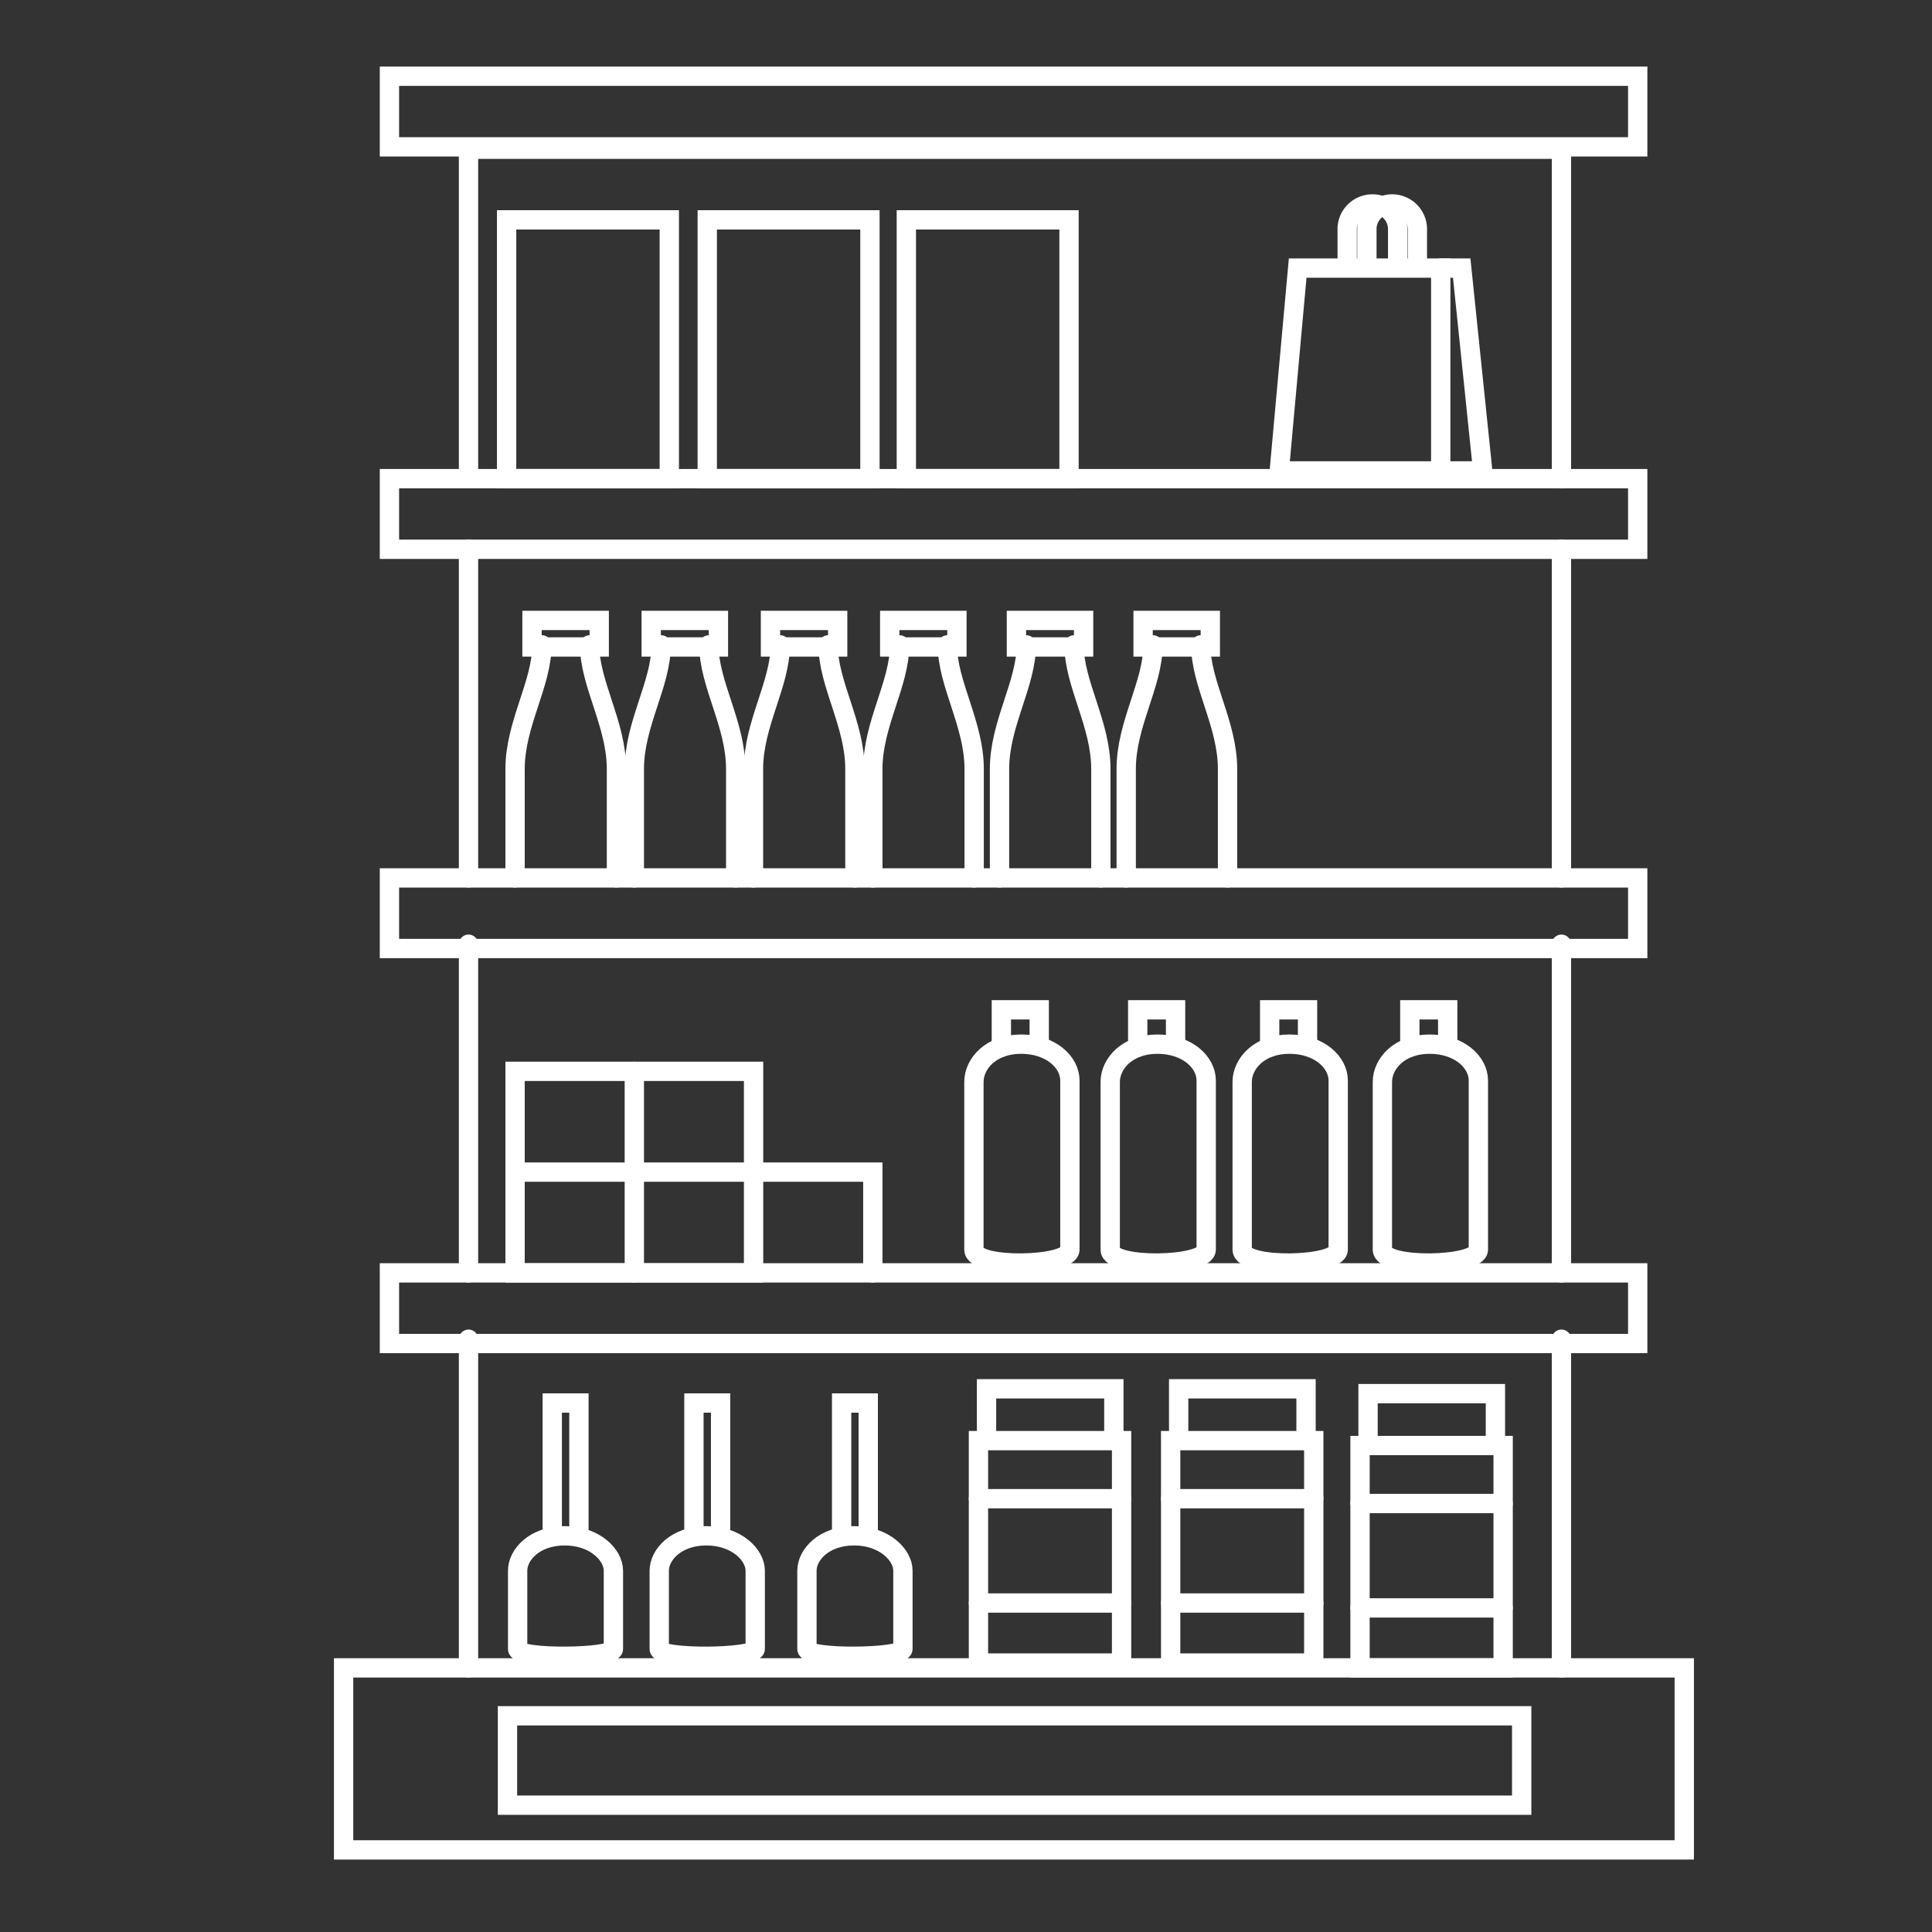 <svg id="Layer_1" data-name="Layer 1" xmlns="http://www.w3.org/2000/svg" viewBox="0 0 400 400"><rect x="0" y="0" width="400" height="400" fill="#333333" stroke="none"/><defs><style>.cls-1{fill:none;stroke:#fff;stroke-linecap:round;stroke-miterlimit:10;stroke-width:4px;}</style></defs><rect class="cls-1" x="80.63" y="99.1" width="258.44" height="14.62"/><polyline class="cls-1" points="97 98.68 97 30.9 323.28 30.9 323.28 99.1"/><line class="cls-1" x1="97" y1="113.72" x2="97" y2="181.76"/><line class="cls-1" x1="323.28" y1="113.72" x2="323.28" y2="181.76"/><rect class="cls-1" x="80.63" y="181.76" width="258.44" height="14.62"/><line class="cls-1" x1="97" y1="195.49" x2="97" y2="263.54"/><line class="cls-1" x1="323.28" y1="195.49" x2="323.28" y2="263.54"/><rect class="cls-1" x="80.63" y="263.54" width="258.44" height="14.62"/><line class="cls-1" x1="97" y1="277.27" x2="97" y2="345.32"/><line class="cls-1" x1="323.28" y1="277.27" x2="323.28" y2="345.32"/><rect class="cls-1" x="71.14" y="345.32" width="277.57" height="37.68"/><rect class="cls-1" x="105.07" y="355.24" width="209.98" height="18.5"/><rect class="cls-1" x="104.89" y="45.52" width="33.68" height="53.58"/><polygon class="cls-1" points="298.29 97.5 264.86 97.5 268.67 55.5 298.29 55.5 298.29 97.5"/><polyline class="cls-1" points="298.29 97.5 306.98 97.5 302.63 55.5 298.29 55.5"/><path class="cls-1" d="M289.37,55.39V47.23a5.23,5.23,0,0,0-10.45,0v8.16"/><path class="cls-1" d="M293.45,55.39V47.23a5.23,5.23,0,0,0-10.45,0v8.16"/><rect class="cls-1" x="146.43" y="45.52" width="33.68" height="53.58"/><rect class="cls-1" x="187.65" y="45.52" width="33.68" height="53.58"/><path class="cls-1" d="M106.64,181.76V159.19c0-9.3,5.56-17.6,5.56-25.67"/><path class="cls-1" d="M127.63,181.76V159.19c0-9.3-5.56-17.6-5.56-25.67"/><rect class="cls-1" x="110.15" y="128.45" width="13.91" height="5.5"/><path class="cls-1" d="M131.33,181.76V159.19c0-9.3,5.56-17.6,5.56-25.67"/><path class="cls-1" d="M152.32,181.76V159.19c0-9.3-5.56-17.6-5.56-25.67"/><rect class="cls-1" x="134.83" y="128.45" width="13.91" height="5.5"/><path class="cls-1" d="M156,181.76V159.19c0-9.3,5.55-17.6,5.55-25.67"/><path class="cls-1" d="M177,181.76V159.19c0-9.3-5.55-17.6-5.55-25.67"/><rect class="cls-1" x="159.52" y="128.45" width="13.91" height="5.5"/><path class="cls-1" d="M180.71,181.76V159.19c0-9.3,5.55-17.6,5.55-25.67"/><path class="cls-1" d="M201.69,181.76V159.19c0-9.3-5.55-17.6-5.55-25.67"/><rect class="cls-1" x="184.21" y="128.45" width="13.91" height="5.5"/><path class="cls-1" d="M206.94,181.76V159.19c0-9.3,5.55-17.6,5.55-25.67"/><path class="cls-1" d="M227.92,181.76V159.19c0-9.3-5.55-17.6-5.55-25.67"/><rect class="cls-1" x="210.44" y="128.45" width="13.91" height="5.5"/><path class="cls-1" d="M233.17,181.76V159.19c0-9.3,5.55-17.6,5.55-25.67"/><path class="cls-1" d="M254.15,181.76V159.19c0-9.3-5.55-17.6-5.55-25.67"/><rect class="cls-1" x="236.67" y="128.45" width="13.91" height="5.5"/><rect class="cls-1" x="106.64" y="221.81" width="49.38" height="41.73"/><polyline class="cls-1" points="180.71 263.54 180.71 242.67 106.64 242.67"/><line class="cls-1" x1="131.33" y1="221.81" x2="131.33" y2="263.54"/><rect class="cls-1" x="281.58" y="299.28" width="29.63" height="46.04"/><line class="cls-1" x1="311.2" y1="311.29" x2="281.58" y2="311.29"/><line class="cls-1" x1="281.58" y1="332.9" x2="311.2" y2="332.9"/><polyline class="cls-1" points="283.24 299.21 283.24 288.54 309.61 288.54 309.61 299.28"/><path class="cls-1" d="M201.64,258.73V224c0-3.77,3.52-7.82,9.75-7.82s10.12,3.76,10.12,7.53v35C221.51,262.21,201.64,262.64,201.64,258.73Z"/><polyline class="cls-1" points="215.16 216.59 215.16 209.07 207.32 209.07 207.32 216.83"/><path class="cls-1" d="M229.86,258.73V224c0-3.77,3.53-7.82,9.75-7.82s10.12,3.76,10.12,7.53v35C249.73,262.21,229.86,262.64,229.86,258.73Z"/><polyline class="cls-1" points="243.39 216.59 243.39 209.07 235.55 209.07 235.55 216.83"/><path class="cls-1" d="M257.18,258.73V224c0-3.77,3.53-7.82,9.75-7.82s10.13,3.76,10.13,7.53v35C277.06,262.21,257.18,262.64,257.18,258.73Z"/><polyline class="cls-1" points="270.71 216.59 270.71 209.07 262.87 209.07 262.87 216.83"/><path class="cls-1" d="M286.21,258.73V224c0-3.77,3.52-7.82,9.75-7.82s10.12,3.76,10.12,7.53v35C306.08,262.21,286.21,262.64,286.21,258.73Z"/><polyline class="cls-1" points="299.73 216.59 299.73 209.07 291.89 209.07 291.89 216.83"/><path class="cls-1" d="M107.17,341.39V325.2c0-3.33,3.52-7.23,9.74-7.23S127,321.9,127,325.2v16.19C127,343.3,107.17,343.54,107.17,341.39Z"/><polyline class="cls-1" points="119.86 317.12 119.86 290.48 114.34 290.48 114.34 317.97"/><rect class="cls-1" x="242.37" y="298.27" width="29.63" height="46.04"/><line class="cls-1" x1="272" y1="310.29" x2="242.37" y2="310.29"/><line class="cls-1" x1="242.37" y1="331.89" x2="272" y2="331.89"/><polyline class="cls-1" points="244.03 298.21 244.03 287.54 270.4 287.54 270.4 298.27"/><path class="cls-1" d="M136.49,341.39V325.2c0-3.33,3.53-7.23,9.75-7.23s10.12,3.93,10.12,7.23v16.19C156.36,343.3,136.49,343.54,136.49,341.39Z"/><polyline class="cls-1" points="149.19 317.12 149.19 290.48 143.67 290.48 143.67 317.97"/><path class="cls-1" d="M167.07,341.39V325.2c0-3.33,3.52-7.23,9.75-7.23s10.12,3.93,10.12,7.23v16.19C186.94,343.3,167.07,343.54,167.07,341.39Z"/><polyline class="cls-1" points="179.76 317.12 179.76 290.48 174.25 290.48 174.25 317.97"/><rect class="cls-1" x="202.58" y="298.27" width="29.63" height="46.04"/><line class="cls-1" x1="232.21" y1="310.29" x2="202.58" y2="310.29"/><line class="cls-1" x1="202.58" y1="331.89" x2="232.21" y2="331.89"/><polyline class="cls-1" points="204.25 298.21 204.25 287.54 230.61 287.54 230.61 298.27"/><rect class="cls-1" x="80.63" y="15.78" width="258.44" height="14.62"/></svg>